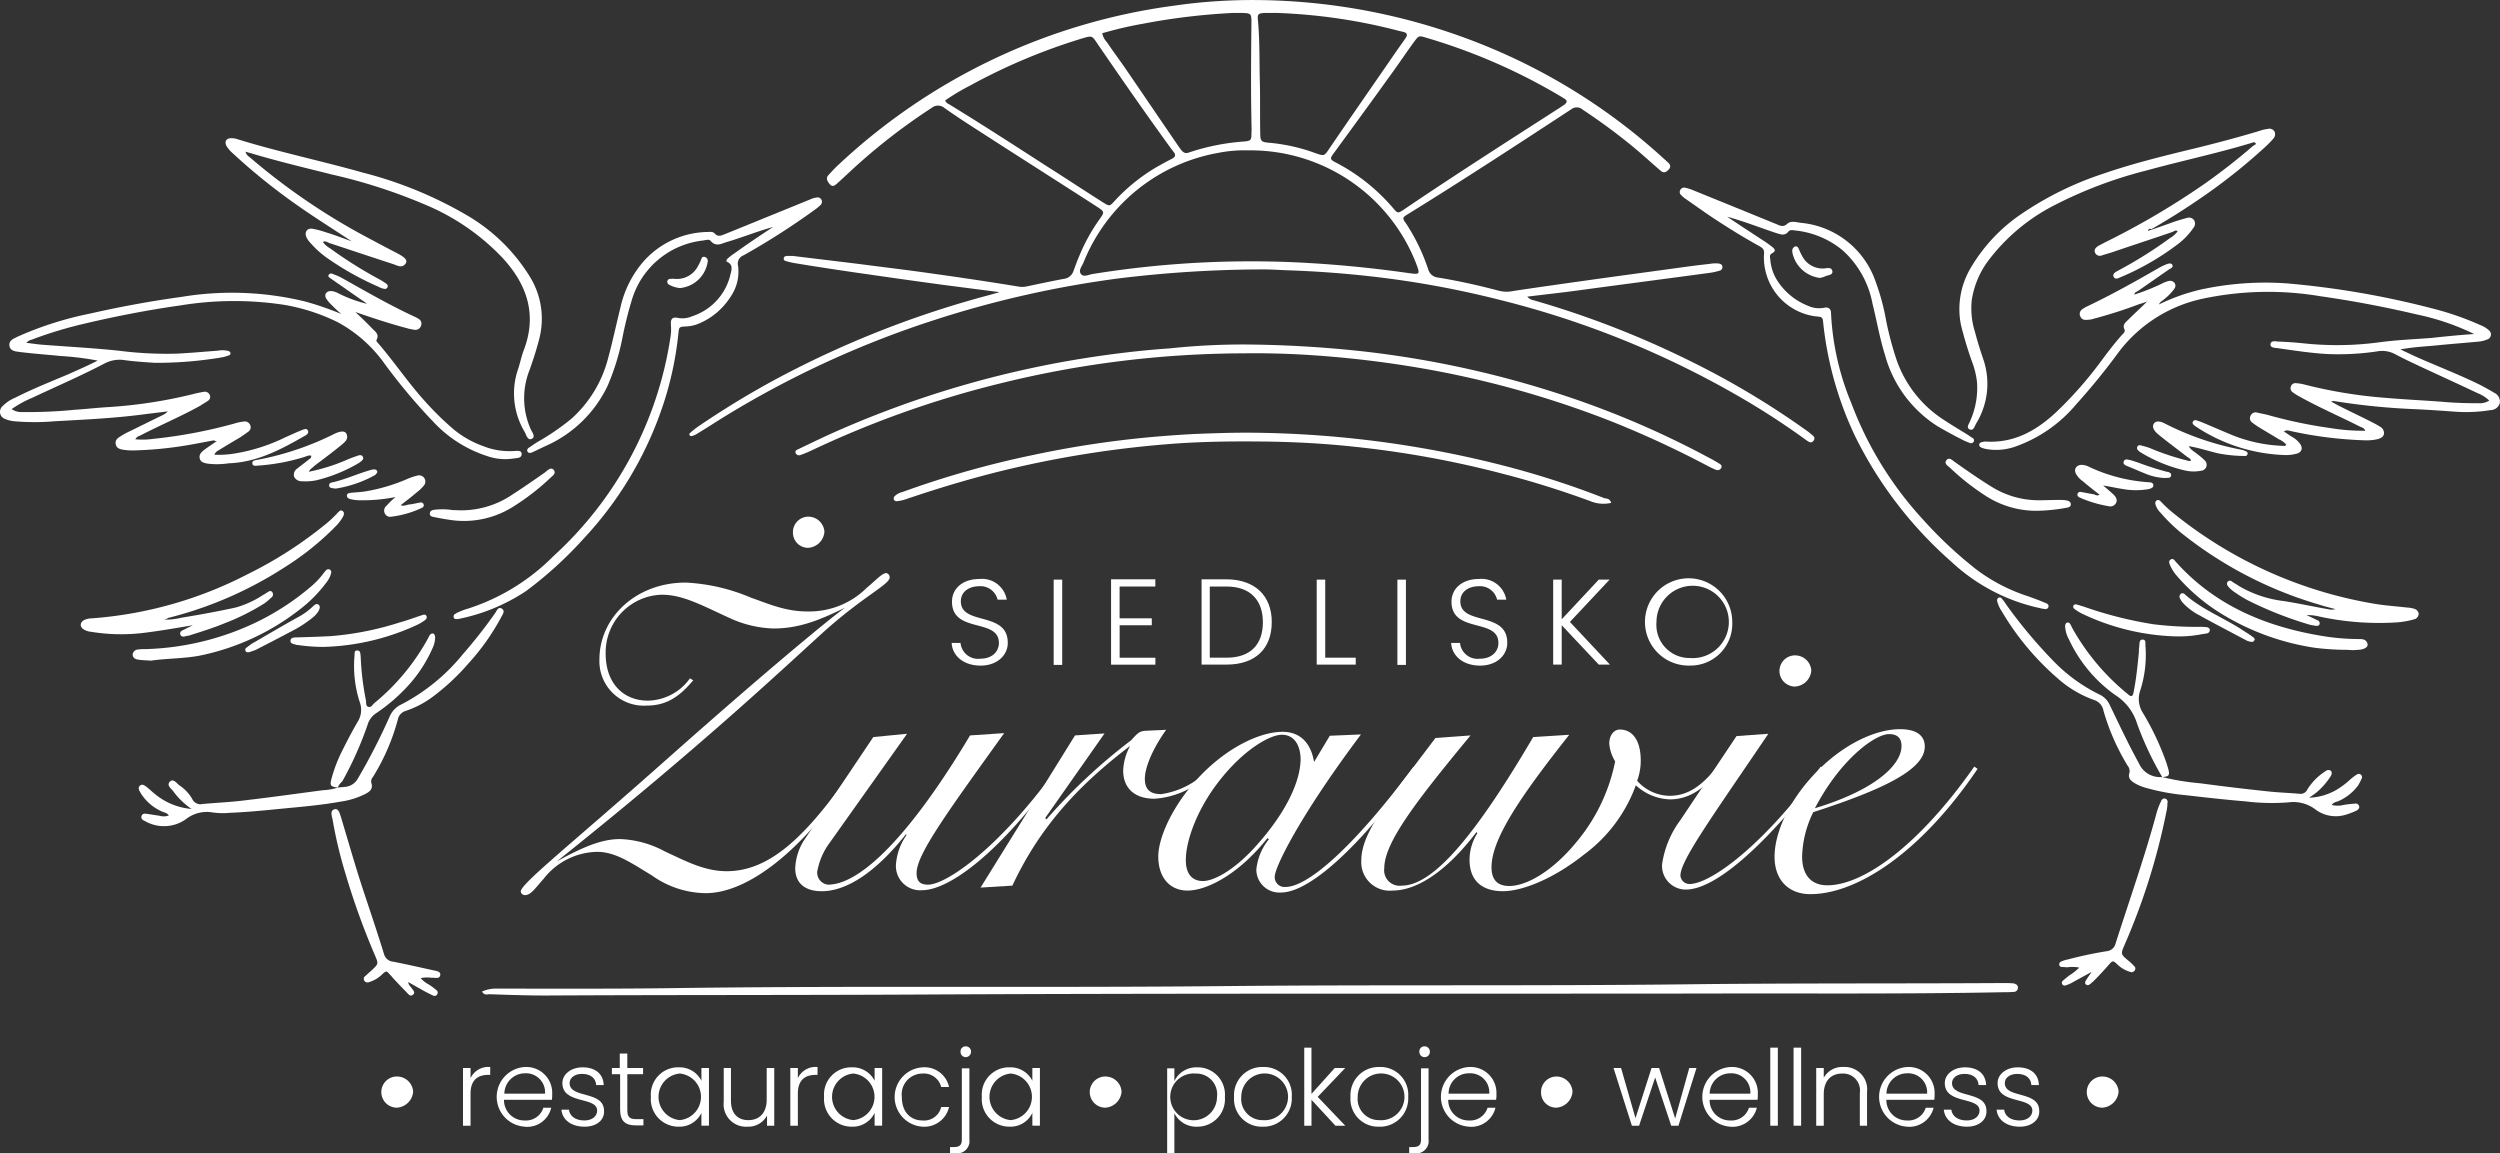<svg id="logo-white" xmlns="http://www.w3.org/2000/svg" width="288.639" height="133.15" viewBox="0 0 288.639 133.15">
  <rect x="0" y="0" width="288.639" height="133.15" fill="#333333" stroke="none"/>
  <g id="Group_294" data-name="Group 294" transform="translate(0 0)">
    <path id="Path_485" data-name="Path 485" d="M186.8,423.685a3.883,3.883,0,0,1,1.818-.341c7.195,0,14.389.038,21.584-.076,21.167-.265,42.372,0,63.539-.227,17.229-.151,34.458,0,51.687-.189,12.344-.151,24.651-.076,37-.151.379,0,.8,0,1.174.038.265.038.53.189.53.492a.488.488,0,0,1-.53.492c-.417.038-.871.038-1.287.038-11.322.227-22.682.114-34,.151-30.255.038-60.51-.038-90.8.114-14.465.076-28.892.038-43.357.114-2.2,0-4.355-.076-6.551-.151-.265.038-.568.114-.8-.3" transform="translate(-131.148 -309.202)" fill="#fff"/>
    <path id="Path_486" data-name="Path 486" d="M285.729,156.68c-2.083-.265-4.127-.53-6.21-.8-3.673-.492-7.346-1.022-11.019-1.553-2.045-.3-4.052-.606-6.1-.947a8.726,8.726,0,0,1-1.06-.227c-.189-.038-.454-.114-.417-.341.038-.3.3-.3.53-.3h.492l7.5.909c2.878.379,5.793.719,8.671,1.136,3.294.454,6.551.947,9.807,1.477a2.5,2.5,0,0,0,1.06,0c1.439-.3,2.84-.606,4.279-.871a1.318,1.318,0,0,0,1.1-.871c.227-.606.454-1.25.719-1.855a21.263,21.263,0,0,1,2.31-4.165c.606-.833.568-.871-.3-1.439-4.393-2.84-8.823-5.642-13.215-8.482-1.477-.947-2.954-1.893-4.392-2.916a1.138,1.138,0,0,0-1.439-.038,68.952,68.952,0,0,0-8.6,6.589c-.8.719-1.552,1.439-2.348,2.158-.265.227-.53.454-.833.114-.265-.3-.53-.682-.189-1.06.379-.417.757-.833,1.174-1.212a70.173,70.173,0,0,1,38.737-18.365,63.326,63.326,0,0,1,10-.644,71.282,71.282,0,0,1,28.135,6.21,69.167,69.167,0,0,1,18.517,12.193c.114.076.189.189.3.265.3.265.492.53.151.909-.379.379-.606.417-1.022.038-1.06-.909-2.083-1.855-3.143-2.726a70.376,70.376,0,0,0-5.756-4.241,1.028,1.028,0,0,0-1.325-.038c-6.248,4.09-12.5,8.179-18.819,12.079-.682.417-.719.454-.227,1.136a22.5,22.5,0,0,1,2.537,5.263,1.3,1.3,0,0,0,1.136.947c2.348.379,4.7.909,7.005,1.515a3.544,3.544,0,0,0,1.666.038c3.787-.568,7.611-1.1,11.4-1.628,3.067-.417,6.1-.833,9.164-1.25.833-.114,1.628-.189,2.461-.3a4.1,4.1,0,0,1,.682,0c.227.038.454.114.454.417a.412.412,0,0,1-.341.417,7.5,7.5,0,0,1-.985.227c-5.3.719-10.565,1.4-15.866,2.121-1.742.227-3.484.417-5.339.644a1.2,1.2,0,0,0,.719.417,107.673,107.673,0,0,1,18.138,7.043,95.55,95.55,0,0,1,13.632,8.179c.076.076.151.114.227.189.265.227.606.417.341.8s-.606.114-.871-.076a87.763,87.763,0,0,0-7.763-5.036,106.325,106.325,0,0,0-27.567-11.133,110.563,110.563,0,0,0-14.957-2.726c-3.029-.341-6.059-.568-9.126-.682-1.325-.038-2.651-.151-3.976-.114a138.914,138.914,0,0,0-15.866,1.022,119.038,119.038,0,0,0-21.47,4.847,112.147,112.147,0,0,0-24.651,11.436c-.833.53-1.666,1.06-2.537,1.59a2.512,2.512,0,0,1-.719.341c-.076.038-.227-.038-.265-.076-.038-.076-.038-.227.038-.265a9.217,9.217,0,0,1,.947-.757,100.141,100.141,0,0,1,9.088-5.528,114.046,114.046,0,0,1,24.537-9.656c.3-.076.644-.189.947-.265.114.038.114-.038.114-.076m28.892-16.358a15.533,15.533,0,0,0-3.6.3,20.635,20.635,0,0,0-15.487,12.647c-.189.454-.644.947-.265,1.363.3.341.871.038,1.325-.038a114.865,114.865,0,0,1,14.427-1.4c3.6-.114,7.195-.076,10.83.151,3.749.227,7.46.606,11.171,1.136,1.4.189,1.4.189.871-1.212a20.535,20.535,0,0,0-19.274-12.95m36.692-5.642c0-.151-.076-.227-.644-.568a67.55,67.55,0,0,0-15.639-6.816c-.757-.227-.8-.227-1.325.492-.947,1.287-1.818,2.613-2.764,3.9-2.12,2.954-4.279,5.907-6.437,8.861-.568.757-.568.8.3,1.25a22,22,0,0,1,6.475,5.188c.53.644.568.606,1.212.189,5.869-3.976,11.852-7.8,17.8-11.625.265-.151.492-.341.757-.492.151-.151.265-.227.265-.379m-71.756-.114a.9.9,0,0,0,.492.454c3.711,2.272,7.346,4.62,10.981,6.967,2.272,1.439,4.506,2.916,6.778,4.355.719.454.757.454,1.325-.189a21.348,21.348,0,0,1,4.771-3.862c.606-.341,1.212-.682,1.818-.985.454-.227.492-.492.189-.833a2.1,2.1,0,0,0-.227-.3c-2.916-4.014-5.756-8.1-8.558-12.193-.606-.909-.606-.909-1.666-.606a68.175,68.175,0,0,0-13.064,5.491,24.507,24.507,0,0,0-2.84,1.7m18.138-7.763a2.2,2.2,0,0,0,.568,1.06c.606.909,1.25,1.78,1.893,2.689,2.158,3.143,4.279,6.286,6.437,9.429.3.417.568.833,1.174.568a25.652,25.652,0,0,1,6.324-1.25c.757-.076.833-.151.833-.909.038-.492,0-.985,0-1.477-.076-3.787-.038-7.535,0-11.322,0-1.06-.038-1.1-1.1-1.136h-.985a74.958,74.958,0,0,0-10.451,1.25,44.126,44.126,0,0,0-4.7,1.1m20.183-2.348h-1.363c-.8.038-.909.114-.833.871.227,2.423.151,4.885.227,7.346.038,1.893,0,3.787.038,5.642,0,.947.114,1.06,1.1,1.136a20.875,20.875,0,0,1,5.226,1.174c1.06.379,1.06.379,1.666-.53,2.5-3.673,5.036-7.308,7.535-10.943.417-.606.833-1.174,1.25-1.78.265-.379.189-.606-.227-.719-.151-.038-.3-.076-.492-.114a64.3,64.3,0,0,0-14.124-2.083" transform="translate(-170.438 -122.966)" fill="#fff"/>
    <path id="Path_487" data-name="Path 487" d="M334.063,228a133.4,133.4,0,0,1,13.48.757,115.013,115.013,0,0,1,24.954,5.6,104.555,104.555,0,0,1,15.374,6.74c.379.189.757.417,1.136.644.189.114.341.227.265.454a.471.471,0,0,1-.568.3,9.689,9.689,0,0,1-.909-.417A116.18,116.18,0,0,0,377,237.05a112.446,112.446,0,0,0-22.455-6.324A122,122,0,0,0,342.2,229.25c-2.726-.189-5.453-.265-8.141-.227a117.889,117.889,0,0,0-27.945,3.446,114.863,114.863,0,0,0-21.887,7.763,13.079,13.079,0,0,1-1.287.53.421.421,0,0,1-.568-.265c-.076-.227.151-.341.341-.417,1.666-.8,3.294-1.59,4.961-2.31a116.036,116.036,0,0,1,27.794-8.141c3.332-.53,6.7-.947,10.072-1.174a80.268,80.268,0,0,1,8.52-.454" transform="translate(-190.524 -188.228)" fill="#fff"/>
    <path id="Path_488" data-name="Path 488" d="M395.163,263a3.912,3.912,0,0,1-2.386-.189c-3.294-1.212-6.664-2.272-10.035-3.143a114.454,114.454,0,0,0-17.191-3.143c-3.484-.379-7.005-.568-10.527-.606-3.673-.038-7.346,0-11.019.3a121.175,121.175,0,0,0-19.122,3.067c-3.711.909-7.346,2.007-10.943,3.219a4.64,4.64,0,0,1-1.25.3.369.369,0,0,1-.341-.151.415.415,0,0,1,.114-.454,1.932,1.932,0,0,1,.871-.454,109.132,109.132,0,0,1,15.109-4.279c3.37-.719,6.778-1.287,10.186-1.7,2.8-.341,5.6-.568,8.406-.719,1.969-.076,3.976-.151,5.945-.151a120.93,120.93,0,0,1,29.687,3.787,100.838,100.838,0,0,1,11.738,3.787c.265.038.606.038.757.53" transform="translate(-209.138 -204.942)" fill="#fff"/>
    <path id="Path_489" data-name="Path 489" d="M64.583,225.616c-1.25.227-2.537.492-3.787.682a43.537,43.537,0,0,1-5.453.492,7.346,7.346,0,0,1-1.287-.076c-.417-.076-.8-.189-.871-.682-.076-.417.227-.682.568-.871a6.477,6.477,0,0,1,.871-.492c1.325-.644,2.688-1.325,4.014-1.969a2,2,0,0,0,.568-.417c-.909.114-1.855.227-2.764.341-3.408.454-6.854.606-10.3.8a27.331,27.331,0,0,1-4.658,0,3.357,3.357,0,0,1-1.06-.265.868.868,0,0,1-.3-1.477,4.393,4.393,0,0,1,1.477-.985c2.007-1.022,4.127-1.855,6.172-2.726,1.1-.492,2.234-.984,3.332-1.553a33.853,33.853,0,0,0-4.279-.53c-1.553-.151-3.105-.265-4.658-.454-.492-.076-1.174-.076-1.25-.757-.076-.606.53-.8.947-1.022A39.545,39.545,0,0,1,50.194,211q5.226-1.193,10.565-1.931a35.747,35.747,0,0,1,14.313.53,36.2,36.2,0,0,1,4.165,1.439,14.031,14.031,0,0,1-1.1-1.022,4.018,4.018,0,0,1-.644-.757c-.265-.454,0-.871.568-.871a2.15,2.15,0,0,1,.833.265,15.515,15.515,0,0,0,3.294,1.212,5.42,5.42,0,0,0-.568-.417c-1.212-.833-2.386-1.666-3.6-2.5-.151-.114-.379-.227-.227-.454a.35.35,0,0,1,.454-.076,9.254,9.254,0,0,1,.909.379c2.84,1.59,5.642,3.219,8.6,4.582a1.537,1.537,0,0,1,.341.189.641.641,0,0,1,.341.833.678.678,0,0,1-.8.454,5.886,5.886,0,0,1-.871-.189c-2.007-.53-3.938-1.174-5.907-1.855.682.644,1.325,1.25,1.969,1.931.341.341.8.644.492,1.25-.114.189.114.341.227.492,1.855,2.158,3.446,4.544,5.377,6.664a33.828,33.828,0,0,0,3.332,3.256,11.366,11.366,0,0,0,3.37,1.893,8.083,8.083,0,0,0,3.408.568c.379,0,.985-.151,1.022.3.038.568-.606.492-.985.568a6.352,6.352,0,0,1-3.029-.3,14.616,14.616,0,0,1-6.21-3.976,66.922,66.922,0,0,1-5.566-6.627,15.97,15.97,0,0,0-5.453-4.847,22.486,22.486,0,0,0-6.21-2.007,38.423,38.423,0,0,0-11.966.076c-3.749.53-7.46,1.25-11.133,2.121a47.333,47.333,0,0,0-5.983,1.818,1.16,1.16,0,0,0-.644.379c.682.076,1.325.189,1.969.227,2.916.227,5.831.379,8.709.682a43.185,43.185,0,0,0,6.627.341c1.59-.076,3.181-.227,4.771-.341a2.956,2.956,0,0,1,1.287.038.456.456,0,0,1,.189.189.239.239,0,0,1-.151.3,5.747,5.747,0,0,1-.757.227,45.179,45.179,0,0,1-7.8.644c-1.174-.076-2.31-.151-3.446-.3a3.742,3.742,0,0,0-2.31.341c-2.726,1.439-5.566,2.651-8.368,3.976a12.784,12.784,0,0,0-2.423,1.325,1.964,1.964,0,0,0,1.25.341,54.057,54.057,0,0,0,6.059-.265c1.25-.076,2.5-.227,3.749-.3a55.12,55.12,0,0,0,9.921-1.515c.417-.114.833-.189,1.25-.265a.613.613,0,0,1,.644.379.533.533,0,0,1-.227.682c-.265.189-.568.341-.833.53-2.234,1.25-4.582,2.234-6.854,3.408-.227.114-.492.151-.682.492a8.522,8.522,0,0,0,1.969-.038,57.165,57.165,0,0,0,9.467-1.78,5.3,5.3,0,0,1,1.06-.227.664.664,0,0,1,.757.379.609.609,0,0,1-.227.8c-.3.227-.644.454-.985.682-.833.492-1.666.985-2.461,1.477a.972.972,0,0,0-.454.492,11.8,11.8,0,0,0,2.613-.189,20.85,20.85,0,0,0,5.566-1.818c.682-.3,1.325-.606,2.007-.871.227-.076.492-.189.606.076.151.265-.076.454-.265.568-2.764,1.59-5.566,3.105-8.861,3.219a8.935,8.935,0,0,1-2.461.038c-.379-.076-.757-.151-.871-.53-.151-.454.114-.757.454-1.022.492-.379,1.022-.719,1.515-1.06-.265.038-.3-.038-.3-.076" transform="translate(-39.83 -174.787)" fill="#fff"/>
    <path id="Path_490" data-name="Path 490" d="M215,186.586c-1.818.492-3.559,1.212-5.377,1.742-.606.189-1.212.568-1.818-.151-.189-.227-.568-.076-.871-.038a9.681,9.681,0,0,0-8.217,6.854,44.507,44.507,0,0,0-1.1,4.43,27.174,27.174,0,0,1-1.7,5.491,14.324,14.324,0,0,1-7.195,6.967c-.492.227-1.022.492-1.515.719-.189.076-.417.114-.53-.076s0-.379.189-.492c.3-.189.606-.417.909-.606a27.806,27.806,0,0,0,3.938-2.688,14.071,14.071,0,0,0,4.241-6.93c.53-1.931.947-3.938,1.439-5.907a12.064,12.064,0,0,1,2.764-5.453,10.115,10.115,0,0,1,7.232-3.294c.3,0,.644-.076.871.151.417.492.833.227,1.25.076l9.769-3.976a2.514,2.514,0,0,1,.757-.227.486.486,0,0,1,.53.189.512.512,0,0,1-.038.644,4.931,4.931,0,0,1-.682.568,84.123,84.123,0,0,1-8.217,5.263,1.023,1.023,0,0,0-.644,1.25,5.121,5.121,0,0,1-.909,3.6,8.015,8.015,0,0,1-3.6,3.029,4.223,4.223,0,0,1-1.553.341c-.757.038-.757.076-.833.8a38.454,38.454,0,0,1-1.855,8.52,41.932,41.932,0,0,1-9.126,15.222,45.523,45.523,0,0,1-6.627,6.021,21.891,21.891,0,0,1-7.649,3.181,1.288,1.288,0,0,1-.379.038c-.151,0-.265-.038-.3-.189a.322.322,0,0,1,.189-.417,2.314,2.314,0,0,1,.53-.265,6.967,6.967,0,0,1,.947-.341,24.36,24.36,0,0,0,9.807-6.021,42.833,42.833,0,0,0,13.556-25.37,5.734,5.734,0,0,0,.038-1.4c-.038-.682.189-.909.871-.757a2.728,2.728,0,0,0,1.553-.189,6.65,6.65,0,0,0,4.43-4.733c.114-.53.417-1.174-.341-1.553-.189-.076-.076-.3.076-.417a6.287,6.287,0,0,1,.8-.606c1.363-.984,2.878-2.007,4.392-2.991" transform="translate(-125.765 -160.37)" fill="#fff"/>
    <path id="Path_491" data-name="Path 491" d="M123.148,176.99c-2.121-1.4-4.241-2.726-6.286-4.165a70.252,70.252,0,0,1-7.422-5.983,3.8,3.8,0,0,1-.719-.833c-.265-.53-.038-.909.568-.909a2.144,2.144,0,0,1,.682.114c4.771,1.477,9.694,2.5,14.5,3.862a46.62,46.62,0,0,1,11.739,4.771,20.915,20.915,0,0,1,7.573,7.308,9.232,9.232,0,0,1,1.022,7.195c-.3,1.174-.682,2.348-1.1,3.522a8.79,8.79,0,0,0,.151,6.854c.151.341.606.871.076,1.1-.454.189-.606-.492-.8-.833a8.628,8.628,0,0,1-.8-7.081c.265-.757.417-1.553.682-2.272,1.59-4.09.454-7.573-2.386-10.678a26.1,26.1,0,0,0-8.936-6.172,62.546,62.546,0,0,0-10.754-3.484c-3.181-.8-6.362-1.553-9.5-2.5-.151-.038-.3-.076-.53-.151a1.1,1.1,0,0,0,.492.644,74.463,74.463,0,0,0,13.67,9.315c1.136.606,2.272,1.212,3.446,1.818.833.454,1.1.757.909,1.1-.417.644-.985.265-1.439.114-2.461-.8-4.923-1.628-7.346-2.423-.227-.076-.454-.3-.8-.151a2.378,2.378,0,0,0,.8.719,49.925,49.925,0,0,0,5.718,3.6,6.226,6.226,0,0,1,.833.53.309.309,0,0,1,.076.454.305.305,0,0,1-.341.114,1.864,1.864,0,0,1-.644-.227,34.039,34.039,0,0,1-6.059-3.408,10.925,10.925,0,0,1-1.818-1.666,2.488,2.488,0,0,1-.454-.644c-.265-.606.076-1.1.719-.984a10.086,10.086,0,0,1,1.439.379c.985.3,2.007.682,3.029,1.06" transform="translate(-82.567 -149.145)" fill="#fff"/>
    <path id="Path_492" data-name="Path 492" d="M105.092,329.088c.265-.038.53-.038.8-.076a1.857,1.857,0,0,0,1.515-.947,70.786,70.786,0,0,0,3.673-7.157,2.736,2.736,0,0,1,1.4-1.439,22.444,22.444,0,0,0,7.043-5.756,57.74,57.74,0,0,0,3.749-4.771c.189-.265.341-.8.8-.492.379.265.038.682-.114.984a26.264,26.264,0,0,1-3.787,5.339,25.606,25.606,0,0,1-3.9,3.673,11.125,11.125,0,0,1-3.294,1.78,1.31,1.31,0,0,0-.947,1.022,24.6,24.6,0,0,1-2.878,6.627.777.777,0,0,0-.189.644c.265.719-.189,1.06-.719,1.325a9.167,9.167,0,0,1-2.84.871c-2.31.417-4.658.606-7.005.833-1.893.189-3.824.379-5.756.454a8.525,8.525,0,0,1-1.969-.038,3.916,3.916,0,0,0-3.143.8,4.387,4.387,0,0,1-4.7.189c-.265-.114-.492-.265-.379-.606.114-.265.341-.265.606-.227l1.477.227a1.7,1.7,0,0,0,1.06-.038c-.227-.341-.606-.341-.871-.492a5.408,5.408,0,0,1-2.461-2.234c-.114-.227-.265-.492,0-.719s.492-.038.719.114c.341.265.644.568.985.833a7.534,7.534,0,0,0,4.241,1.742,8.8,8.8,0,0,1-2.083-2.007c-.227-.341-.871-.719-.379-1.174.379-.341.757.227,1.06.454a4.8,4.8,0,0,1,1.477,1.552,1.05,1.05,0,0,0,1.212.606c1.7-.151,3.446-.227,5.15-.454,2.916-.341,5.831-.757,8.747-1.136a6.721,6.721,0,0,0,1.7-.3Z" transform="translate(-66.101 -238.159)" fill="#fff"/>
    <path id="Path_493" data-name="Path 493" d="M74.079,291.216a7.914,7.914,0,0,0,2.007-.227c2.083-.341,4.165-.719,6.248-1.174a11.217,11.217,0,0,0,3.143-1.439,5.6,5.6,0,0,0,.492-.3c.189-.114.417-.3.606,0a.438.438,0,0,1-.151.606,6.181,6.181,0,0,1-.757.644,26.317,26.317,0,0,1-4.62,2.31c-1.287.53-2.613.947-3.938,1.363a.891.891,0,0,1-.3.076c-.3.038-.719.265-.871-.151-.114-.417.341-.492.606-.644s.568-.265.833-.417c-1.78.3-3.522.606-5.3.833a21.583,21.583,0,0,1-6.437-.076,1.964,1.964,0,0,1-.833-.265c-.492-.3-.492-.8.038-1.1a2.246,2.246,0,0,1,.871-.189,46.537,46.537,0,0,0,17.949-5.074,47.221,47.221,0,0,0,9.315-6.021,15.542,15.542,0,0,0,1.136-1.1c.151-.151.341-.379.568-.189s.151.417.038.644a5.113,5.113,0,0,1-.757,1.022,32.186,32.186,0,0,1-6.021,4.847A44.726,44.726,0,0,1,74.5,291.026c0,.038-.114.114-.417.189" transform="translate(-55.12 -219.674)" fill="#fff"/>
    <path id="Path_494" data-name="Path 494" d="M151.214,389.181a3.028,3.028,0,0,0,.909.719c.227.151.454.3.644.454.227.189.568.341.341.719-.189.3-.492.114-.719,0-.379-.189-.757-.379-1.136-.606-.492-.265-.947-.53-1.477-.833.038.379.265.492.379.682.151.227.492.53.189.757-.341.341-.606-.114-.8-.3-.53-.53-1.06-1.1-1.59-1.666a1.9,1.9,0,0,0-.265-.3c-.417-.492-.454-.492-.909-.076a3.692,3.692,0,0,1-1.515.909.456.456,0,0,1-.53-.114.4.4,0,0,1,.114-.606c.265-.265.606-.53.871-.8.568-.53.606-.644.3-1.363a85.645,85.645,0,0,1-3.484-9.618,50.407,50.407,0,0,1-1.477-6.172c-.076-.454-.379-1.136.227-1.287.492-.114.606.606.757,1.022.909,3.029,1.78,6.1,2.8,9.126.719,2.158,1.439,4.317,2.12,6.513a1.208,1.208,0,0,0,1.1.947c1.515.3,3.029.644,4.582.985.341.076.871.114.833.53-.076.53-.606.3-.985.341a3.726,3.726,0,0,0-1.287.038" transform="translate(-102.643 -276.252)" fill="#fff"/>
    <path id="Path_495" data-name="Path 495" d="M82.416,307.075c-.492-.038-.985-.038-1.477-.114-.341-.038-.682-.227-.644-.644a.652.652,0,0,1,.644-.53,4.115,4.115,0,0,1,.682-.038,31.688,31.688,0,0,0,11.511-2.461,29.446,29.446,0,0,0,7.838-4.847,8.732,8.732,0,0,0,1.287-1.363,4.012,4.012,0,0,1,.379-.454.333.333,0,0,1,.379-.076.337.337,0,0,1,.189.417,2.8,2.8,0,0,1-.53,1.06,15.637,15.637,0,0,1-3.143,3.181,27.763,27.763,0,0,1-11.549,5.3c-1.855.341-3.711.3-5.566.568" transform="translate(-64.971 -230.8)" fill="#fff"/>
    <path id="Path_496" data-name="Path 496" d="M141.463,333.9c-.8-.114-.909-.227-.757-.871a16.76,16.76,0,0,1,1.25-3.332c.568-1.136,1.174-2.31,1.818-3.408a2.553,2.553,0,0,0,.265-2.158,13.567,13.567,0,0,1-.644-5.377c.038-.265-.076-.72.341-.682.379,0,.341.417.379.719a32.092,32.092,0,0,0,.606,5.036c.038.265-.038.682.3.757.3.076.454-.227.644-.417a25.428,25.428,0,0,0,6.286-7.611.949.949,0,0,1,.151-.265.4.4,0,0,1,.341-.189c.189.038.227.189.265.379a2.853,2.853,0,0,1-.265,1.25,15.891,15.891,0,0,1-2.84,4.392,20.09,20.09,0,0,1-3.749,3.219,2.407,2.407,0,0,0-.947,1.325,40.206,40.206,0,0,1-2.916,6.513,1.978,1.978,0,0,0-.53.719h0" transform="translate(-102.472 -242.968)" fill="#fff"/>
    <path id="Path_497" data-name="Path 497" d="M123.3,259.189a21.683,21.683,0,0,0,4.355-1.363c.417-.189.871-.341,1.287-.492.227-.076.492-.114.606.151s-.114.417-.3.568c-.038.038-.114.076-.151.114a17.965,17.965,0,0,1-4.923,2.007,6.18,6.18,0,0,1-1.666.114.952.952,0,0,1-.909-.53.844.844,0,0,1,.379-.947c.454-.379.947-.719,1.4-1.1a.329.329,0,0,0,.189-.379c-.341-.076-.606.114-.909.189a23.07,23.07,0,0,1-5.074.947c-.265,0-.719.151-.8-.189-.076-.454.417-.417.719-.492a33.789,33.789,0,0,0,8.709-2.954c.757-.379,1.287-.379,1.439,0,.265.606-.227.947-.568,1.25-1.022.833-2.083,1.628-3.143,2.423-.189.227-.454.3-.644.682" transform="translate(-87.642 -204.724)" fill="#fff"/>
    <path id="Path_498" data-name="Path 498" d="M151.242,270.417a19.381,19.381,0,0,1-4.165.379,4.367,4.367,0,0,1-.985-.114c-.227-.038-.492-.151-.492-.417,0-.3.3-.3.53-.341.53-.038,1.06-.076,1.59-.151a20.923,20.923,0,0,0,4.771-1.4,6.535,6.535,0,0,1,1.212-.417.719.719,0,0,1,.757,1.174,5.059,5.059,0,0,1-.8.757c-.568.492-1.174.947-1.855,1.477.379.151.644-.038.947-.076.417-.038.833-.151,1.287-.227a.337.337,0,0,1,.417.189.322.322,0,0,1-.189.417,11.412,11.412,0,0,1-3.522,1.022.678.678,0,0,1-.8-.454.7.7,0,0,1,.227-.8,9.071,9.071,0,0,1,1.06-1.022" transform="translate(-105.549 -213.037)" fill="#fff"/>
    <path id="Path_499" data-name="Path 499" d="M173.772,270.642a10.516,10.516,0,0,0,6.627-1.78c1.287-.833,2.537-1.7,3.787-2.575.3-.227.682-.682,1.022-.265.3.417-.189.682-.454.947a27.054,27.054,0,0,1-4.392,3.37,10.628,10.628,0,0,1-7.346,1.4c-.568-.076-1.1-.189-1.666-.3-.227-.038-.492-.114-.454-.417,0-.3.265-.379.492-.417a7.919,7.919,0,0,1,1.893,0,1.851,1.851,0,0,0,.492.038" transform="translate(-121.263 -211.747)" fill="#fff"/>
    <path id="Path_500" data-name="Path 500" d="M132.258,314.1a20.9,20.9,0,0,1-3.067-.227.284.284,0,0,1-.189-.038c-.3-.076-.644-.114-.606-.492.038-.3.379-.341.644-.341,1.363-.038,2.726-.076,4.052-.151a35.257,35.257,0,0,0,7.952-1.59c.833-.227,1.628-.53,2.461-.8.227-.076.492-.189.606.114.076.227-.114.379-.265.492a6.591,6.591,0,0,1-.682.417,27.294,27.294,0,0,1-10.905,2.613" transform="translate(-94.857 -239.41)" fill="#fff"/>
    <path id="Path_501" data-name="Path 501" d="M115.1,312.7c-.3.038-.417,0-.454-.151a.277.277,0,0,1,.076-.341c.265-.189.53-.417.8-.568,1.7-.985,3.37-1.969,5.074-2.916a7.914,7.914,0,0,0,1.855-1.325c.151-.151.379-.341.606-.189.265.189.151.454.038.719a2.918,2.918,0,0,1-.719.8,13.781,13.781,0,0,1-1.969,1.325c-1.515.8-3.029,1.59-4.582,2.386-.265.114-.568.189-.719.265" transform="translate(-86.298 -237.408)" fill="#fff"/>
    <path id="Path_502" data-name="Path 502" d="M244.765,204.878a3.168,3.168,0,0,1-1.25-.379.381.381,0,0,1-.227-.417.34.34,0,0,1,.379-.265,2.14,2.14,0,0,1,.492,0,2.733,2.733,0,0,0,2.688-1.515,4.516,4.516,0,0,0,.3-.606c.076-.189.114-.492.454-.417a.486.486,0,0,1,.341.606,3.58,3.58,0,0,1-3.181,2.991" transform="translate(-166.242 -171.618)" fill="#fff"/>
    <path id="Path_503" data-name="Path 503" d="M141.021,268.3a1.561,1.561,0,0,1-.454-.038c-.151-.038-.341-.038-.379-.265a.312.312,0,0,1,.265-.379c1.59-.341,3.067-1.06,4.62-1.477a.738.738,0,0,1,.3-.038.369.369,0,0,1,.341.151c.076.189-.038.3-.151.417l-.076.076a13.681,13.681,0,0,1-4.468,1.553" transform="translate(-102.182 -211.901)" fill="#fff"/>
    <path id="Path_504" data-name="Path 504" d="M700.44,211.455a28.228,28.228,0,0,0-6.513-2.234c-3.711-.871-7.46-1.59-11.208-2.12a36.293,36.293,0,0,0-13.708.3,16.456,16.456,0,0,0-9.542,6.059,75.831,75.831,0,0,1-4.96,6.1,16.141,16.141,0,0,1-7.119,4.923,6.642,6.642,0,0,1-3.219.265,3.154,3.154,0,0,1-.568-.151c-.151-.076-.3-.151-.3-.341,0-.265.227-.3.416-.341a1.288,1.288,0,0,1,.379-.038c3.257.189,5.831-1.287,8.1-3.408a44.812,44.812,0,0,0,4.885-5.491c.871-1.174,1.742-2.348,2.726-3.446.151-.151.379-.341.265-.606-.265-.53.114-.8.416-1.1.682-.682,1.4-1.325,2.2-2.121-.417.151-.644.227-.909.3a51.631,51.631,0,0,1-5.188,1.666,2.823,2.823,0,0,1-.985.151.616.616,0,0,1-.644-.417.637.637,0,0,1,.227-.8,3.454,3.454,0,0,1,.492-.3c2.878-1.363,5.642-2.916,8.406-4.506a7.561,7.561,0,0,1,.8-.379c.227-.076.568-.227.719.076.114.265-.189.379-.379.492-1.212.833-2.385,1.666-3.6,2.5-.151.114-.379.114-.417.417a23.767,23.767,0,0,0,3.219-1.287,3.13,3.13,0,0,1,.833-.3.656.656,0,0,1,.606.265.569.569,0,0,1-.038.644,5.934,5.934,0,0,1-1.174,1.212c-.189.189-.454.265-.606.606a22.5,22.5,0,0,1,4.923-1.742,35.155,35.155,0,0,1,9.959-.682,101.008,101.008,0,0,1,16.51,2.84,34,34,0,0,1,5.718,1.969,3,3,0,0,1,.947.568.61.61,0,0,1-.189,1.1,3.275,3.275,0,0,1-.871.227c-1.553.151-3.1.265-4.658.417-1.4.151-2.8.189-4.468.492.719.341,1.212.568,1.7.8,2.537,1.136,5.15,2.12,7.649,3.37.492.265.985.53,1.477.833a1.12,1.12,0,0,1,.644,1.25,1.139,1.139,0,0,1-1.06.757,17.51,17.51,0,0,1-3.976.189c-1.59-.114-3.181-.227-4.771-.3a78.1,78.1,0,0,1-9.391-.947c-.038,0-.114.038-.265.076.379.189.682.379.984.53,1.287.644,2.575,1.25,3.824,1.893.3.151.568.3.871.492a.815.815,0,0,1,.417.833c-.076.341-.341.454-.644.568a5.67,5.67,0,0,1-1.59.151,46,46,0,0,1-8.482-1.06c-.227-.038-.492-.189-.833.038.341.227.606.417.909.606a2.945,2.945,0,0,1,.909.757c.417.53.265,1.06-.379,1.212a4.8,4.8,0,0,1-1.288.151,19.7,19.7,0,0,1-10.262-3.256,2.106,2.106,0,0,1-.3-.227.305.305,0,0,1-.114-.341.337.337,0,0,1,.417-.189c.227.076.454.151.644.227,1.174.492,2.31.985,3.484,1.477a17.253,17.253,0,0,0,5.983,1.25.233.233,0,0,0,.265-.151,2.258,2.258,0,0,0-.833-.606c-.8-.492-1.59-.947-2.386-1.439-.227-.151-.454-.3-.644-.454a.612.612,0,0,1-.265-.8.645.645,0,0,1,.833-.379c.341.076.719.151,1.06.227a54.434,54.434,0,0,0,7.384,1.553,22.858,22.858,0,0,0,3.976.3c-.114-.341-.417-.379-.644-.492-2.31-1.174-4.7-2.2-6.93-3.446a6.228,6.228,0,0,1-.833-.53.539.539,0,0,1-.189-.606.547.547,0,0,1,.606-.417,5.745,5.745,0,0,1,.8.114,54.319,54.319,0,0,0,9.2,1.553c2.158.189,4.355.3,6.551.454a44.08,44.08,0,0,0,4.468.189,2.084,2.084,0,0,0,1.287-.3,3.954,3.954,0,0,0-1.287-.833c-1.931-.909-3.9-1.818-5.869-2.726-1.212-.568-2.461-1.136-3.673-1.78a3.18,3.18,0,0,0-2.12-.341,30.125,30.125,0,0,1-5.831.3c-1.931-.114-3.825-.417-5.718-.682-.3-.038-.8-.038-.757-.454s.53-.341.833-.3q1.591.057,3.181.227a36.6,36.6,0,0,0,8.633-.151c1.969-.265,3.976-.341,5.945-.492,1.666-.189,3.294-.341,4.923-.454" transform="translate(-414.789 -172.894)" fill="#fff"/>
    <path id="Path_505" data-name="Path 505" d="M557.46,183.511c1.4.947,2.8,1.855,4.241,2.8.3.189.606.417.909.644.265.227.644.492.038.8-.3.151-.227.454-.189.719a5.3,5.3,0,0,0,.644,2.158,7.44,7.44,0,0,0,3.711,3.181,3.06,3.06,0,0,0,1.855.227c.492-.114.8.114.8.606a30.853,30.853,0,0,0,2.348,10.413A41.163,41.163,0,0,0,580.1,218.5a47.893,47.893,0,0,0,6.248,5.831,20.308,20.308,0,0,0,5.907,3.029c.606.227,1.174.417,1.78.682.265.114.644.189.53.568-.151.341-.492.189-.8.151-.151-.038-.3-.076-.492-.114a21.641,21.641,0,0,1-9.883-5.263,46.856,46.856,0,0,1-11.133-14.5,40.331,40.331,0,0,1-3.673-12.95c-.076-.833-.076-.833-.947-.909a6.865,6.865,0,0,1-5.907-7.157c.076-.568-.189-.757-.606-.985-2.12-1.174-4.165-2.461-6.172-3.825l-2.272-1.59a3.055,3.055,0,0,1-.53-.454.469.469,0,0,1-.038-.644.486.486,0,0,1,.53-.189,5.745,5.745,0,0,1,.757.227l9.77,3.976c.417.189.8.379,1.25-.038.417-.379,1.022-.189,1.552-.114a10.111,10.111,0,0,1,8.444,6.248,26.614,26.614,0,0,1,1.439,5.15,37.706,37.706,0,0,0,1.212,4.506,13.512,13.512,0,0,0,5.377,6.816c.871.568,1.742,1.1,2.613,1.628.265.151.492.341.757.492a.317.317,0,0,1,.114.454.351.351,0,0,1-.454.114l-.568-.227c-1.06-.53-2.121-1.1-3.143-1.7a14.13,14.13,0,0,1-6.059-8.217c-.606-1.931-.947-3.938-1.439-5.907a11.005,11.005,0,0,0-3.484-6.21,10.243,10.243,0,0,0-5.528-2.272c-.227-.038-.53-.076-.682.114-.454.568-.909.341-1.439.189-1.931-.644-3.749-1.363-5.68-1.893" transform="translate(-358.068 -158.506)" fill="#fff"/>
    <path id="Path_506" data-name="Path 506" d="M658.987,174.049c1.022-.341,1.969-.682,2.916-1.022.53-.189,1.06-.341,1.628-.492a.719.719,0,0,1,.8.265.741.741,0,0,1-.038.833,8.106,8.106,0,0,1-1.931,2.007,30.257,30.257,0,0,1-6.437,3.711c-.3.114-.682.379-.871,0s.227-.568.492-.719a49.359,49.359,0,0,0,5.983-3.749,3,3,0,0,0,.909-.8c-.227-.189-.417,0-.606.076-2.31.8-4.658,1.553-6.967,2.348l-1.136.341a.6.6,0,0,1-.833-.3c-.151-.379.114-.606.417-.8.3-.151.568-.3.871-.454a89.591,89.591,0,0,0,11.208-6.589,70.364,70.364,0,0,0,5.642-4.392,3.151,3.151,0,0,1,.454-.3c-.151-.265-.265-.227-.341-.189-4.09,1.25-8.255,2.12-12.382,3.257a49.613,49.613,0,0,0-10.3,3.862,22.2,22.2,0,0,0-7.763,6.361,10.149,10.149,0,0,0-2.045,4.771,9.115,9.115,0,0,0,.379,3.635c.3,1.136.644,2.234,1.022,3.332a8.774,8.774,0,0,1-.909,7.27c-.151.3-.3.833-.719.644-.454-.189-.076-.644.038-.947a9.409,9.409,0,0,0,.8-4.544,9.816,9.816,0,0,0-.568-2.31,42.731,42.731,0,0,1-1.288-4.279,9.322,9.322,0,0,1,1.1-6.513,19.383,19.383,0,0,1,5.945-6.324,37.6,37.6,0,0,1,9.429-4.62c3.522-1.212,7.119-2.083,10.716-2.954,2.461-.606,4.885-1.25,7.27-1.969a4.3,4.3,0,0,1,.947-.227.686.686,0,0,1,.8.3.75.75,0,0,1-.151.833c-.227.265-.454.492-.682.719a65.969,65.969,0,0,1-7.195,5.794c-2.007,1.4-4.089,2.726-6.21,3.938-.151-.114-.3-.076-.379.189" transform="translate(-411.013 -147.379)" fill="#fff"/>
    <path id="Path_507" data-name="Path 507" d="M667.825,325.889a28.712,28.712,0,0,0,4.393.719c2.537.341,5.074.644,7.573.909,1.288.151,2.575.189,3.862.3a.868.868,0,0,0,.947-.53,6.832,6.832,0,0,1,2.083-2.083.519.519,0,0,1,.568-.076c.227.189.151.417.038.644a8.328,8.328,0,0,1-1.7,1.931c-.189.151-.417.3-.8.568a6.7,6.7,0,0,0,3.219-.947,9.81,9.81,0,0,0,1.591-1.212,5.029,5.029,0,0,1,.719-.53.373.373,0,0,1,.53.492,8.017,8.017,0,0,1-.416.8,5.7,5.7,0,0,1-2.234,1.78c-.265.114-.568.114-.8.454a2.769,2.769,0,0,0,1.363,0c.417-.076.833-.114,1.287-.151a.434.434,0,0,1,.492.227c.114.265-.076.454-.265.568a8.956,8.956,0,0,1-1.287.492,3.9,3.9,0,0,1-3.408-.568,4.222,4.222,0,0,0-3.143-.871,24.89,24.89,0,0,1-5.036-.114c-2.31-.189-4.62-.454-6.93-.719a24.875,24.875,0,0,1-4.392-.8,5.526,5.526,0,0,1-1.477-.606c-.416-.265-.757-.568-.568-1.136a.935.935,0,0,0-.189-.833,25.821,25.821,0,0,1-2.8-6.362,1.6,1.6,0,0,0-1.1-1.25,12.783,12.783,0,0,1-4.241-2.537,31.185,31.185,0,0,1-6.4-7.687,3.627,3.627,0,0,1-.53-1.174.337.337,0,0,1,.189-.417.288.288,0,0,1,.341.114,5.044,5.044,0,0,1,.53.719,56.534,56.534,0,0,0,5.491,6.551,18.954,18.954,0,0,0,5.3,3.825,2.443,2.443,0,0,1,1.136,1.174c1.1,2.272,2.158,4.544,3.37,6.74a2.659,2.659,0,0,0,2.688,1.59Z" transform="translate(-418.185 -236.172)" fill="#fff"/>
    <path id="Path_508" data-name="Path 508" d="M717.773,288.02c-.682-.189-1.325-.341-1.893-.53a46.2,46.2,0,0,1-15.79-8.179,18.9,18.9,0,0,1-2.5-2.423,2.173,2.173,0,0,1-.606-1.022.381.381,0,0,1,.189-.417c.151-.076.265,0,.379.076a15.543,15.543,0,0,0,1.136,1.1,49.967,49.967,0,0,0,23.477,10.754c1.287.227,2.575.3,3.862.454a3.227,3.227,0,0,1,.871.151.692.692,0,0,1,.492.568.683.683,0,0,1-.53.644,10.025,10.025,0,0,1-1.855.341,32.362,32.362,0,0,1-9.164-.682,5.677,5.677,0,0,0-1.4-.151c.417.189.871.417,1.287.606a.381.381,0,0,1,.227.417c-.038.189-.227.227-.379.227l-.682-.114a43.082,43.082,0,0,1-7.308-2.878,15.446,15.446,0,0,1-1.666-1.06,2.691,2.691,0,0,1-.568-.568.368.368,0,0,1,.038-.53.348.348,0,0,1,.454.038c.265.189.568.341.833.53a13.249,13.249,0,0,0,5.036,1.7c1.742.265,3.446.644,5.188.947a1.671,1.671,0,0,0,.871,0" transform="translate(-448.139 -217.69)" fill="#fff"/>
    <path id="Path_509" data-name="Path 509" d="M671.373,386.5l-2.272,1.25a3.277,3.277,0,0,1-.644.265.306.306,0,0,1-.417-.151.294.294,0,0,1,.076-.379l.682-.568a6.609,6.609,0,0,0,1.212-.947,4.191,4.191,0,0,0-1.363-.038c-.227,0-.454-.038-.682-.038-.151,0-.227-.114-.265-.265a.331.331,0,0,1,.189-.341,3.544,3.544,0,0,1,.833-.265,44.592,44.592,0,0,1,4.468-.947,1.166,1.166,0,0,0,1.022-.909c1.59-5,3.37-10,4.733-15.071a7.533,7.533,0,0,1,.492-1.288c.076-.227.227-.416.53-.341a.394.394,0,0,1,.227.492,4.365,4.365,0,0,1-.114.985,75.1,75.1,0,0,1-4.809,15.336c-.492,1.136-.492,1.136.417,1.893a4.873,4.873,0,0,1,.644.606.37.37,0,0,1,.076.53.419.419,0,0,1-.53.151,3.432,3.432,0,0,1-1.439-.833c-.568-.53-.568-.492-1.1.114s-1.06,1.174-1.628,1.742a6.573,6.573,0,0,1-.53.454.344.344,0,0,1-.379,0,.3.3,0,0,1-.076-.379c.189-.341.417-.644.644-.985.038-.038.038-.076,0-.076" transform="translate(-429.95 -274.255)" fill="#fff"/>
    <path id="Path_510" data-name="Path 510" d="M721.85,303.894a30.658,30.658,0,0,1-3.749-.227,28.73,28.73,0,0,1-10.6-3.787,21.972,21.972,0,0,1-5.377-4.506,4.881,4.881,0,0,1-.833-1.325c-.076-.227-.151-.454.151-.606.227-.114.379.076.492.227,4.468,5.036,10.3,7.5,16.813,8.6a26.357,26.357,0,0,0,4.241.379c.454,0,.984-.038,1.136.568.076.379-.379.644-1.136.682a5.69,5.69,0,0,1-1.136,0Z" transform="translate(-450.778 -228.868)" fill="#fff"/>
    <path id="Path_511" data-name="Path 511" d="M680.708,330.625a37.151,37.151,0,0,1-2.916-6.21,5.974,5.974,0,0,0-2.5-3.257,16.244,16.244,0,0,1-5.339-6.4,3.527,3.527,0,0,1-.454-1.515c0-.189.038-.417.265-.454.189-.038.3.114.379.265l.227.454a26.451,26.451,0,0,0,6.362,7.535c.417.379.568.3.682-.265.3-1.515.454-3.067.606-4.62a3.26,3.26,0,0,1,.038-.606c.038-.3-.038-.8.379-.8.454,0,.3.492.341.8a13.412,13.412,0,0,1-.644,5.188,2.973,2.973,0,0,0,.265,2.348A31.233,31.233,0,0,1,681.2,329c.076.265.151.492.227.757.152.682.076.8-.719.871h0" transform="translate(-431.068 -240.908)" fill="#fff"/>
    <path id="Path_512" data-name="Path 512" d="M697.393,254.332c.227.454.682.644,1.022.947a6.169,6.169,0,0,1,.757.644.692.692,0,0,1-.379,1.25,4.382,4.382,0,0,1-1.855-.038,17.186,17.186,0,0,1-5.036-2.045,1.483,1.483,0,0,1-.379-.3.329.329,0,0,1,.265-.568c.379.114.757.189,1.136.341A28.864,28.864,0,0,0,697.242,256a.528.528,0,0,0,.417,0c-.076-.265-.341-.341-.53-.492-1.06-.833-2.158-1.628-3.219-2.5-.606-.492-.757-.909-.568-1.25s.682-.379,1.363,0a33.008,33.008,0,0,0,8.785,2.991,2.134,2.134,0,0,1,.454.151c.151.076.3.151.227.379a.284.284,0,0,1-.3.189,16.844,16.844,0,0,1-3.067-.3c-1.136-.265-2.234-.644-3.408-.833" transform="translate(-444.686 -202.821)" fill="#fff"/>
    <path id="Path_513" data-name="Path 513" d="M675.368,268.146c-.682-.53-1.325-1.022-1.931-1.553a2.494,2.494,0,0,1-.8-.871c-.265-.53.038-.985.644-1.022a2.094,2.094,0,0,1,.947.265,19.071,19.071,0,0,0,6.778,1.742c.227,0,.53.038.568.3.038.341-.265.417-.53.492a8.6,8.6,0,0,1-2.954,0c-.719-.114-1.4-.265-2.31-.417.492.417.833.719,1.174,1.022.265.265.492.568.341.947a.751.751,0,0,1-.909.417,13.807,13.807,0,0,1-3.294-.985c-.189-.076-.341-.227-.265-.454a.337.337,0,0,1,.417-.189c.492.076.984.189,1.477.265.151.038.341.227.644.038" transform="translate(-432.96 -211.031)" fill="#fff"/>
    <path id="Path_514" data-name="Path 514" d="M643.738,268.838a10.708,10.708,0,0,1-5.983-1.666,27.315,27.315,0,0,1-4.2-3.294c-.265-.227-.719-.492-.417-.871.3-.417.682,0,.947.189,1.4.985,2.8,1.969,4.279,2.878a10.248,10.248,0,0,0,5.453,1.552c.757,0,1.515-.038,2.272-.038a5.59,5.59,0,0,1,.8.038c.265.038.568.114.606.417.038.341-.265.417-.53.454a20.263,20.263,0,0,1-3.219.341" transform="translate(-408.411 -209.868)" fill="#fff"/>
    <path id="Path_515" data-name="Path 515" d="M683.753,310.941a26.833,26.833,0,0,1-10.83-2.651,6.224,6.224,0,0,1-.833-.53.305.305,0,0,1-.114-.341c.076-.189.265-.189.417-.151.265.076.492.151.757.227a45.786,45.786,0,0,0,8.065,2.045,40.506,40.506,0,0,0,5.263.3,7.29,7.29,0,0,1,.909.038c.151.038.341.114.341.3a.382.382,0,0,1-.341.416c-.3.076-.568.076-.871.151a13.4,13.4,0,0,1-2.764.189" transform="translate(-432.598 -237.467)" fill="#fff"/>
    <path id="Path_516" data-name="Path 516" d="M713.056,309.171a.361.361,0,0,1-.3.3,1.763,1.763,0,0,1-.757-.227c-1.855-.985-3.673-1.931-5.529-2.954a6.817,6.817,0,0,1-1.59-1.212,1.98,1.98,0,0,1-.454-.644.417.417,0,0,1,.114-.53.35.35,0,0,1,.454.076c2.045,1.818,4.658,2.764,6.892,4.279.3.189.606.379.909.606a.59.59,0,0,1,.265.3" transform="translate(-452.737 -235.357)" fill="#fff"/>
    <path id="Path_517" data-name="Path 517" d="M589.481,201.727a3.7,3.7,0,0,1-3.181-2.991v-.189a.53.53,0,0,1,.341-.454c.265-.038.341.151.417.3a7.572,7.572,0,0,0,.379.8,2.658,2.658,0,0,0,2.613,1.439c.3-.038.757-.151.871.265.114.492-.417.492-.719.606a2.523,2.523,0,0,1-.719.227" transform="translate(-379.373 -169.642)" fill="#fff"/>
    <path id="Path_518" data-name="Path 518" d="M691.925,265.2a6.444,6.444,0,0,1-2.083-.492c-.682-.265-1.325-.568-2.007-.833-.265-.114-.644-.227-.492-.606.151-.341.53-.151.8-.114.3.076.568.189.833.265a33.357,33.357,0,0,0,3.294,1.06c.265.038.568.114.53.454-.076.341-.417.227-.644.265-.076.038-.151,0-.227,0" transform="translate(-442.133 -210.019)" fill="#fff"/>
  </g>
  <g id="Group_295" data-name="Group 295" transform="translate(44.065 59.652)">
    <path id="Path_519" data-name="Path 519" d="M210.036,328.409a11.7,11.7,0,0,1,5.226,1.439c2.386,1.1,4.544,2.272,7.119,2.272,5,0,9.277-4.052,14.692-11.966l.379.151c-6.324,9.694-12.761,14.351-17.494,14.351a10.891,10.891,0,0,1-6.21-2.045c-2.386-1.439-4.2-2.726-6.324-2.726a8.008,8.008,0,0,0-6.172,3.105c-.947,1.06-1.477,1.893-2.158,1.893a.5.5,0,0,1-.492-.417c0-.909,5.907-5.528,17.229-15.6,12.382-10.981,19.35-16.623,20.258-17.191-2.8,1.363-5.226,2.423-8.293,2.423a12.908,12.908,0,0,1-5-1.174c-3.181-1.439-5.415-2.726-7.914-2.726a6.672,6.672,0,0,0-6.475,6.816c0,3.37,2.007,5.415,4.885,5.415a6.1,6.1,0,0,0,4.847-2.575l.379.227c-1.439,1.7-2.916,2.916-5.339,2.916a5.129,5.129,0,0,1-5.491-5.339c0-4.809,4.2-8.861,9.959-8.861a21.855,21.855,0,0,1,7.535,1.742c1.969.682,3.938,1.59,6.475,1.59a9.415,9.415,0,0,0,6.892-2.726c1.174-.985,1.78-1.7,2.272-1.7a.5.5,0,0,1,.379.492c0,.8-2.8,2.045-7.232,5.945-3.938,3.522-13.859,13.026-31.2,26.847,2.954-1.628,5.15-2.575,7.27-2.575" transform="translate(-182.545 -291.187)" fill="#fff"/>
    <path id="Path_520" data-name="Path 520" d="M296.31,362.631c0,.947.379,1.363,1.325,1.363,2.045,0,8.065-4.052,14.768-13.291l.265.227c-6.589,9.239-12.534,13.708-15.752,13.708a2.8,2.8,0,0,1-2.991-2.916,6.739,6.739,0,0,1,1.25-3.484l-.114-.038c-3.484,4.392-6.854,6.551-9.694,6.551-1.969,0-3.067-.947-3.067-2.651a6.483,6.483,0,0,1,.985-3.181l8.028-11.966,3.9-.379-8.9,12.534a7.894,7.894,0,0,0-1.477,3.408,1.4,1.4,0,0,0,1.25,1.477c3.749,0,9.5-5.68,16.4-17.229l3.938-.265c-6.437,8.974-10.11,13.973-10.11,16.131" transform="translate(-234.551 -321.508)" fill="#fff"/>
    <path id="Path_521" data-name="Path 521" d="M357.771,351.142c0,1.212.568,1.78,1.893,1.78a9.474,9.474,0,0,0,5.68-3.067l.265.265a9.786,9.786,0,0,1-6.74,3.332c-2.272,0-3.6-1.212-3.6-3.257a6.485,6.485,0,0,1,.8-2.84c-6.134,4.658-10.489,9.5-13.594,16.131l-3.673.227,10.905-17.57,3.408-.227-6.854,9.769.151.151a65.155,65.155,0,0,1,9.769-9.126c.682-.757.947-1.06,1.628-1.1l2.423-.114c-1.7,2.386-2.461,4.468-2.461,5.642" transform="translate(-269.656 -320.887)" fill="#fff"/>
    <path id="Path_522" data-name="Path 522" d="M412.8,346.554l3.6-.151c-6.967,9.277-9.959,15.3-9.959,16.434a1.135,1.135,0,0,0,1.25,1.174c2.537,0,7.763-4.468,14.768-13.859l.3.265c-7.005,9.656-12.534,14.238-15.6,14.238a2.66,2.66,0,0,1-2.84-2.651,6.609,6.609,0,0,1,1.439-3.484l-.151-.151c-3.332,4.2-7.005,6.059-9.239,6.059-2.007,0-3.37-1.477-3.37-3.938,0-2.2,1.7-6.059,4.96-9.429,3.181-3.256,6.854-4.96,9.391-4.96,1.969,0,3.257,1.212,3.635,3.484Zm-5.528-.114c-1.515,0-4.885,2.007-7.838,6.134-2.2,3.1-3.256,6.324-3.256,8.331,0,1.59.719,2.423,1.969,2.423s3.446-1.174,5.794-3.673c3.635-3.938,5.491-7.687,5.491-10.489-.076-1.78-.909-2.726-2.158-2.726" transform="translate(-303.333 -321.26)" fill="#fff"/>
    <path id="Path_523" data-name="Path 523" d="M490.532,353.049c2.007,0,3.673-1.1,5.415-3.332l.379.227c-1.855,2.386-3.673,3.522-5.794,3.522a6.093,6.093,0,0,1-3.938-1.628,17.241,17.241,0,0,1-6.021,8.028c-3.673,2.916-7.232,4.2-9.315,4.2-2.461,0-3.862-1.25-3.862-3.635a5.772,5.772,0,0,1,.909-3.067l-.114-.114c-3.446,4.544-6.892,6.74-9.656,6.74a3.286,3.286,0,0,1-3.635-3.484c0-2.461,1.855-5.226,4.658-8.974l3.9-5.15,4.052-.3c-6.324,7.649-9.959,12.382-9.959,15.336a1.784,1.784,0,0,0,2.007,2.007c3.673,0,8.558-5.869,15.184-17.153l4.165-.265c-5.756,7.27-8.974,12.079-8.974,15.3q0,2.158,2.045,2.158c2.007,0,5-1.7,7.763-5.074a20.885,20.885,0,0,0,4.468-9.315,4.629,4.629,0,0,1-.682-2.045c0-.947.53-1.628,1.212-1.628,1.477,0,2.423,1.25,2.423,3.6a6.584,6.584,0,0,1-.417,2.31,5.086,5.086,0,0,0,3.787,1.742" transform="translate(-341.794 -320.825)" fill="#fff"/>
    <path id="Path_524" data-name="Path 524" d="M548.72,348.208a1.045,1.045,0,0,0,1.06.985c2.31,0,8.368-4.2,15.147-13.556l.417.265c-7.232,9.391-12.761,13.935-16.017,13.935a2.741,2.741,0,0,1-2.726-2.916,11.243,11.243,0,0,1,2.12-5.112l6.475-9.694,3.673-.265c-6.4,9.467-10.148,14.616-10.148,16.358M561.974,322.8a1.865,1.865,0,0,1,1.855,1.742,2,2,0,0,1-1.893,1.855,1.8,1.8,0,0,1,.038-3.6" transform="translate(-398.77 -306.783)" fill="#fff"/>
    <path id="Path_525" data-name="Path 525" d="M584.081,359.992c0,2.158,1.06,3.332,2.916,3.332,4.014,0,10.375-4.317,16.964-13.708l.379.265c-6.627,9.807-14.011,14.465-19.312,14.465-2.461,0-4.127-1.59-4.127-4.317,0-3.067,2.007-7.27,5.794-10.716,2.991-2.689,6.21-4.014,8.709-4.014,1.855,0,2.84.719,2.84,2.007,0,2.537-4.317,4.809-12.875,7.573a12.24,12.24,0,0,0-1.287,5.112m11.474-12.761c0-.909-.492-1.363-1.439-1.363-1.628,0-5.642,2.954-8.558,8.558,6.778-2.045,10-4.923,10-7.195" transform="translate(-420.082 -320.763)" fill="#fff"/>
    <path id="Path_526" data-name="Path 526" d="M333.332,309.5c-1.969,0-3.257-1.136-3.332-2.613h1.022a2.03,2.03,0,0,0,2.272,1.818c1.363,0,2.158-.8,2.158-1.818,0-2.916-5.415-1.06-5.415-4.771,0-1.515,1.25-2.613,3.143-2.613a2.9,2.9,0,0,1,3.181,2.386H335.3a2.021,2.021,0,0,0-2.121-1.553c-1.136,0-2.12.606-2.12,1.742,0,2.84,5.415,1.1,5.415,4.771.038,1.287-1.06,2.651-3.143,2.651" transform="translate(-264.189 -292.305)" fill="#fff"/>
    <rect id="Rectangle_556" data-name="Rectangle 556" width="0.985" height="9.845" transform="translate(77.588 7.27)" fill="#fff"/>
    <path id="Path_527" data-name="Path 527" d="M383.712,300.433h-4.127v3.673H383.3v.8h-3.711v3.749h4.127v.8H378.6V299.6h5.112Z" transform="translate(-294.386 -292.368)" fill="#fff"/>
    <path id="Path_528" data-name="Path 528" d="M414.3,304.56c0,3.067-1.931,4.885-5.188,4.885H406.2V299.6h2.916c3.256.038,5.188,1.893,5.188,4.96m-5.226,4.09c2.8,0,4.2-1.553,4.2-4.09s-1.439-4.127-4.2-4.127h-1.931v8.217Z" transform="translate(-311.535 -292.368)" fill="#fff"/>
    <path id="Path_529" data-name="Path 529" d="M442.284,299.7v9.012h3.522v.8H441.3V299.7Z" transform="translate(-333.344 -292.43)" fill="#fff"/>
    <rect id="Rectangle_557" data-name="Rectangle 557" width="0.985" height="9.845" transform="translate(117.272 7.27)" fill="#fff"/>
    <path id="Path_530" data-name="Path 530" d="M485.632,309.5c-1.969,0-3.257-1.136-3.332-2.613h1.022a2.03,2.03,0,0,0,2.272,1.818c1.363,0,2.158-.8,2.158-1.818,0-2.916-5.415-1.06-5.415-4.771,0-1.515,1.25-2.613,3.143-2.613a2.9,2.9,0,0,1,3.181,2.386H487.6a2.021,2.021,0,0,0-2.121-1.553c-1.136,0-2.121.606-2.121,1.742,0,2.84,5.415,1.1,5.415,4.771.038,1.287-1.06,2.651-3.143,2.651" transform="translate(-358.818 -292.305)" fill="#fff"/>
    <path id="Path_531" data-name="Path 531" d="M514.385,304.963v4.544H513.4V299.7h.984v4.582l4.279-4.582h1.25l-4.582,4.885,4.62,4.923h-1.287Z" transform="translate(-378.142 -292.43)" fill="#fff"/>
    <path id="Path_532" data-name="Path 532" d="M547.085,309.372a5.039,5.039,0,1,1,4.885-5.036,4.817,4.817,0,0,1-4.885,5.036m0-.871a4.177,4.177,0,1,0-3.862-4.165,3.824,3.824,0,0,0,3.862,4.165" transform="translate(-396.037 -292.181)" fill="#fff"/>
    <path id="Path_533" data-name="Path 533" d="M181.871,455.078H181v-6.664h.871v1.174a2.267,2.267,0,0,1,2.272-1.287v.909h-.227c-1.1,0-2.045.492-2.045,2.158Z" transform="translate(-171.609 -384.761)" fill="#fff"/>
    <path id="Path_534" data-name="Path 534" d="M194.556,455.192a3.451,3.451,0,0,1,0-6.892,2.991,2.991,0,0,1,3.143,3.105,3.892,3.892,0,0,1-.038.682h-5.528a2.346,2.346,0,0,0,2.386,2.386A2.1,2.1,0,0,0,196.677,453h.909a2.848,2.848,0,0,1-3.029,2.2m-2.386-3.824h4.7a2.194,2.194,0,0,0-2.31-2.348,2.386,2.386,0,0,0-2.386,2.348" transform="translate(-178.009 -384.761)" fill="#fff"/>
    <path id="Path_535" data-name="Path 535" d="M213.688,455.254c-1.515,0-2.575-.757-2.688-1.969h.871c.076.719.719,1.25,1.78,1.25.947,0,1.477-.53,1.477-1.136,0-1.666-4.014-.682-4.014-3.181,0-.985.947-1.818,2.348-1.818,1.439,0,2.386.757,2.423,2.045h-.871c-.038-.757-.606-1.287-1.628-1.287-.909,0-1.439.492-1.439,1.06,0,1.818,3.938.833,3.976,3.181.076,1.06-.833,1.855-2.234,1.855" transform="translate(-190.249 -384.823)" fill="#fff"/>
    <path id="Path_536" data-name="Path 536" d="M227.309,446.586H226.4v-.719h.909V444.2h.871v1.666H230v.719H228.18v4.127c0,.833.265,1.06,1.06,1.06h.8v.72h-.909c-1.174,0-1.78-.492-1.78-1.818v-4.09Z" transform="translate(-199.818 -382.213)" fill="#fff"/>
    <path id="Path_537" data-name="Path 537" d="M241.481,448.4a2.831,2.831,0,0,1,2.651,1.552v-1.477H245v6.664h-.871v-1.477a2.8,2.8,0,0,1-2.651,1.59,3.179,3.179,0,0,1-3.181-3.446,3.146,3.146,0,0,1,3.181-3.408m.151.719a2.7,2.7,0,0,0,0,5.377,2.7,2.7,0,0,0,0-5.377" transform="translate(-207.212 -384.823)" fill="#fff"/>
    <path id="Path_538" data-name="Path 538" d="M266.369,455.264H265.5v-1.174a2.45,2.45,0,0,1-2.272,1.287A2.587,2.587,0,0,1,260.5,452.5v-3.9h.833v3.787c0,1.477.8,2.234,2.007,2.234,1.25,0,2.121-.8,2.121-2.386V448.6h.871v6.664Z" transform="translate(-221.006 -384.947)" fill="#fff"/>
    <path id="Path_539" data-name="Path 539" d="M281.671,455.078H280.8v-6.664h.871v1.174a2.267,2.267,0,0,1,2.272-1.287v.909h-.227c-1.1,0-2.045.492-2.045,2.158Z" transform="translate(-233.619 -384.761)" fill="#fff"/>
    <path id="Path_540" data-name="Path 540" d="M294.281,448.4a2.831,2.831,0,0,1,2.651,1.552v-1.477h.871v6.664h-.871v-1.477a2.8,2.8,0,0,1-2.651,1.59,3.179,3.179,0,0,1-3.181-3.446,3.146,3.146,0,0,1,3.181-3.408m.189.719a2.7,2.7,0,0,0,0,5.377,2.7,2.7,0,0,0,0-5.377" transform="translate(-240.019 -384.823)" fill="#fff"/>
    <path id="Path_541" data-name="Path 541" d="M315.819,448.4a2.9,2.9,0,0,1,3.067,2.272h-.909a2.054,2.054,0,0,0-2.158-1.553,2.4,2.4,0,0,0-2.386,2.689c0,1.818,1.06,2.726,2.386,2.726a2.018,2.018,0,0,0,2.158-1.552h.909a2.933,2.933,0,0,1-3.067,2.272,3.434,3.434,0,0,1,0-6.854" transform="translate(-253.377 -384.823)" fill="#fff"/>
    <path id="Path_542" data-name="Path 542" d="M331.734,444.5v8.255a1.418,1.418,0,0,1-1.628,1.59H329.5v-.719h.454c.644,0,.909-.227.909-.871v-8.217h.871Zm-1.022-1.893a.576.576,0,0,1,.606-.606.6.6,0,0,1,.606.606.631.631,0,0,1-.606.644.608.608,0,0,1-.606-.644" transform="translate(-263.878 -380.846)" fill="#fff"/>
    <path id="Path_543" data-name="Path 543" d="M342.381,448.4a2.831,2.831,0,0,1,2.651,1.552v-1.477h.871v6.664h-.871v-1.477a2.8,2.8,0,0,1-2.651,1.59,3.179,3.179,0,0,1-3.181-3.446,3.146,3.146,0,0,1,3.181-3.408m.151.719a2.7,2.7,0,0,0,0,5.377,2.7,2.7,0,0,0,0-5.377" transform="translate(-269.905 -384.823)" fill="#fff"/>
    <path id="Path_544" data-name="Path 544" d="M399.184,448.4a3.146,3.146,0,0,1,3.181,3.408,3.178,3.178,0,0,1-3.181,3.446,2.831,2.831,0,0,1-2.651-1.552v4.62H395.7v-9.807h.833v1.477a2.8,2.8,0,0,1,2.651-1.59m-.189.719a2.7,2.7,0,1,0,2.461,2.689,2.394,2.394,0,0,0-2.461-2.689" transform="translate(-305.01 -384.823)" fill="#fff"/>
    <path id="Path_545" data-name="Path 545" d="M419.394,455.192a3.2,3.2,0,0,1-3.294-3.446,3.252,3.252,0,0,1,3.332-3.446,3.211,3.211,0,0,1,3.332,3.446,3.26,3.26,0,0,1-3.37,3.446m0-.757a2.7,2.7,0,1,0-2.461-2.688,2.449,2.449,0,0,0,2.461,2.688" transform="translate(-317.686 -384.761)" fill="#fff"/>
    <path id="Path_546" data-name="Path 546" d="M437.5,442.4h.833v5.339l2.689-2.991h1.212l-3.181,3.332,3.181,3.332H441.1l-2.764-2.991v2.991H437.5Z" transform="translate(-330.982 -381.095)" fill="#fff"/>
    <path id="Path_547" data-name="Path 547" d="M454.894,455.192a3.2,3.2,0,0,1-3.294-3.446,3.252,3.252,0,0,1,3.332-3.446,3.211,3.211,0,0,1,3.332,3.446,3.26,3.26,0,0,1-3.37,3.446m0-.757a2.7,2.7,0,1,0-2.461-2.688,2.449,2.449,0,0,0,2.461,2.688" transform="translate(-339.743 -384.761)" fill="#fff"/>
    <path id="Path_548" data-name="Path 548" d="M471.734,444.5v8.255a1.418,1.418,0,0,1-1.628,1.59H469.5v-.719h.454c.644,0,.909-.227.909-.871v-8.217h.871Zm-1.06-1.893a.576.576,0,0,1,.606-.606.6.6,0,0,1,.606.606.607.607,0,1,1-1.212,0" transform="translate(-350.865 -380.846)" fill="#fff"/>
    <path id="Path_549" data-name="Path 549" d="M482.456,455.192a3.451,3.451,0,0,1,0-6.892,2.991,2.991,0,0,1,3.143,3.105,3.892,3.892,0,0,1-.038.682h-5.528a2.346,2.346,0,0,0,2.386,2.386A2.1,2.1,0,0,0,484.577,453h.909a2.876,2.876,0,0,1-3.029,2.2m-2.386-3.824h4.7a2.194,2.194,0,0,0-2.31-2.348,2.34,2.34,0,0,0-2.386,2.348" transform="translate(-356.892 -384.761)" fill="#fff"/>
    <path id="Path_550" data-name="Path 550" d="M531.8,448.6h.871l1.666,5.794,1.855-5.794h.871l1.855,5.831,1.628-5.831h.833l-2.083,6.664h-.833l-1.855-5.566-1.855,5.566h-.833Z" transform="translate(-389.575 -384.947)" fill="#fff"/>
    <path id="Path_551" data-name="Path 551" d="M562.156,455.192a3.451,3.451,0,0,1,0-6.892,2.991,2.991,0,0,1,3.143,3.105,3.9,3.9,0,0,1-.038.682h-5.529a2.346,2.346,0,0,0,2.386,2.386A2.1,2.1,0,0,0,564.277,453h.909a2.9,2.9,0,0,1-3.029,2.2m-2.423-3.824h4.7a2.194,2.194,0,0,0-2.31-2.348,2.386,2.386,0,0,0-2.386,2.348" transform="translate(-406.413 -384.761)" fill="#fff"/>
    <rect id="Rectangle_558" data-name="Rectangle 558" width="0.871" height="9.012" transform="translate(160.325 61.305)" fill="#fff"/>
    <rect id="Rectangle_559" data-name="Rectangle 559" width="0.871" height="9.012" transform="translate(163.014 61.305)" fill="#fff"/>
    <path id="Path_552" data-name="Path 552" d="M598.636,451.291a1.949,1.949,0,0,0-2.045-2.234c-1.25,0-2.12.8-2.12,2.386v3.635H593.6v-6.664h.871v1.136a2.42,2.42,0,0,1,2.272-1.25,2.587,2.587,0,0,1,2.726,2.878v3.9h-.833Z" transform="translate(-427.973 -384.761)" fill="#fff"/>
    <path id="Path_553" data-name="Path 553" d="M616.056,455.192a3.451,3.451,0,0,1,0-6.892,2.991,2.991,0,0,1,3.143,3.105,3.9,3.9,0,0,1-.038.682h-5.529a2.346,2.346,0,0,0,2.386,2.386A2.1,2.1,0,0,0,618.177,453h.909a2.9,2.9,0,0,1-3.029,2.2m-2.423-3.824h4.7a2.194,2.194,0,0,0-2.31-2.348,2.386,2.386,0,0,0-2.386,2.348" transform="translate(-439.903 -384.761)" fill="#fff"/>
    <path id="Path_554" data-name="Path 554" d="M635.188,455.254c-1.515,0-2.575-.757-2.688-1.969h.871c.076.719.719,1.25,1.78,1.25.947,0,1.477-.53,1.477-1.136,0-1.666-4.014-.682-4.014-3.181,0-.985.947-1.818,2.348-1.818,1.439,0,2.386.757,2.424,2.045h-.871c-.038-.757-.606-1.287-1.628-1.287-.909,0-1.439.492-1.439,1.06,0,1.818,3.938.833,3.976,3.181.076,1.06-.871,1.855-2.234,1.855" transform="translate(-452.143 -384.823)" fill="#fff"/>
    <path id="Path_555" data-name="Path 555" d="M651.288,455.254c-1.515,0-2.575-.757-2.688-1.969h.871c.076.719.719,1.25,1.78,1.25.947,0,1.477-.53,1.477-1.136,0-1.666-4.014-.682-4.014-3.181,0-.985.947-1.818,2.348-1.818,1.439,0,2.386.757,2.423,2.045h-.871c-.038-.757-.606-1.287-1.628-1.287-.909,0-1.439.492-1.439,1.06,0,1.818,3.938.833,3.976,3.181.076,1.06-.871,1.855-2.234,1.855" transform="translate(-462.147 -384.823)" fill="#fff"/>
    <path id="Path_556" data-name="Path 556" d="M283.38,280.5a1.865,1.865,0,0,1,1.855,1.742,2,2,0,0,1-1.893,1.855,1.746,1.746,0,0,1-1.742-1.78,1.786,1.786,0,0,1,1.78-1.818" transform="translate(-234.116 -280.5)" fill="#fff"/>
    <path id="Path_557" data-name="Path 557" d="M373.978,451.2a1.865,1.865,0,0,1,1.855,1.742,2,2,0,0,1-1.893,1.855,1.8,1.8,0,0,1,.038-3.6" transform="translate(-290.407 -386.562)" fill="#fff"/>
    <path id="Path_558" data-name="Path 558" d="M157.98,451.2a1.865,1.865,0,0,1,1.855,1.742,2,2,0,0,1-1.893,1.855,1.8,1.8,0,0,1,.038-3.6" transform="translate(-156.2 -386.562)" fill="#fff"/>
    <path id="Path_559" data-name="Path 559" d="M511.48,451.2a1.865,1.865,0,0,1,1.855,1.742,2,2,0,0,1-1.893,1.855,1.746,1.746,0,0,1-1.742-1.78,1.786,1.786,0,0,1,1.78-1.818" transform="translate(-375.843 -386.562)" fill="#fff"/>
    <path id="Path_560" data-name="Path 560" d="M677.978,451.2a1.865,1.865,0,0,1,1.855,1.742,2,2,0,0,1-1.893,1.855,1.8,1.8,0,0,1,.038-3.6" transform="translate(-479.294 -386.562)" fill="#fff"/>
  </g>
</svg>
